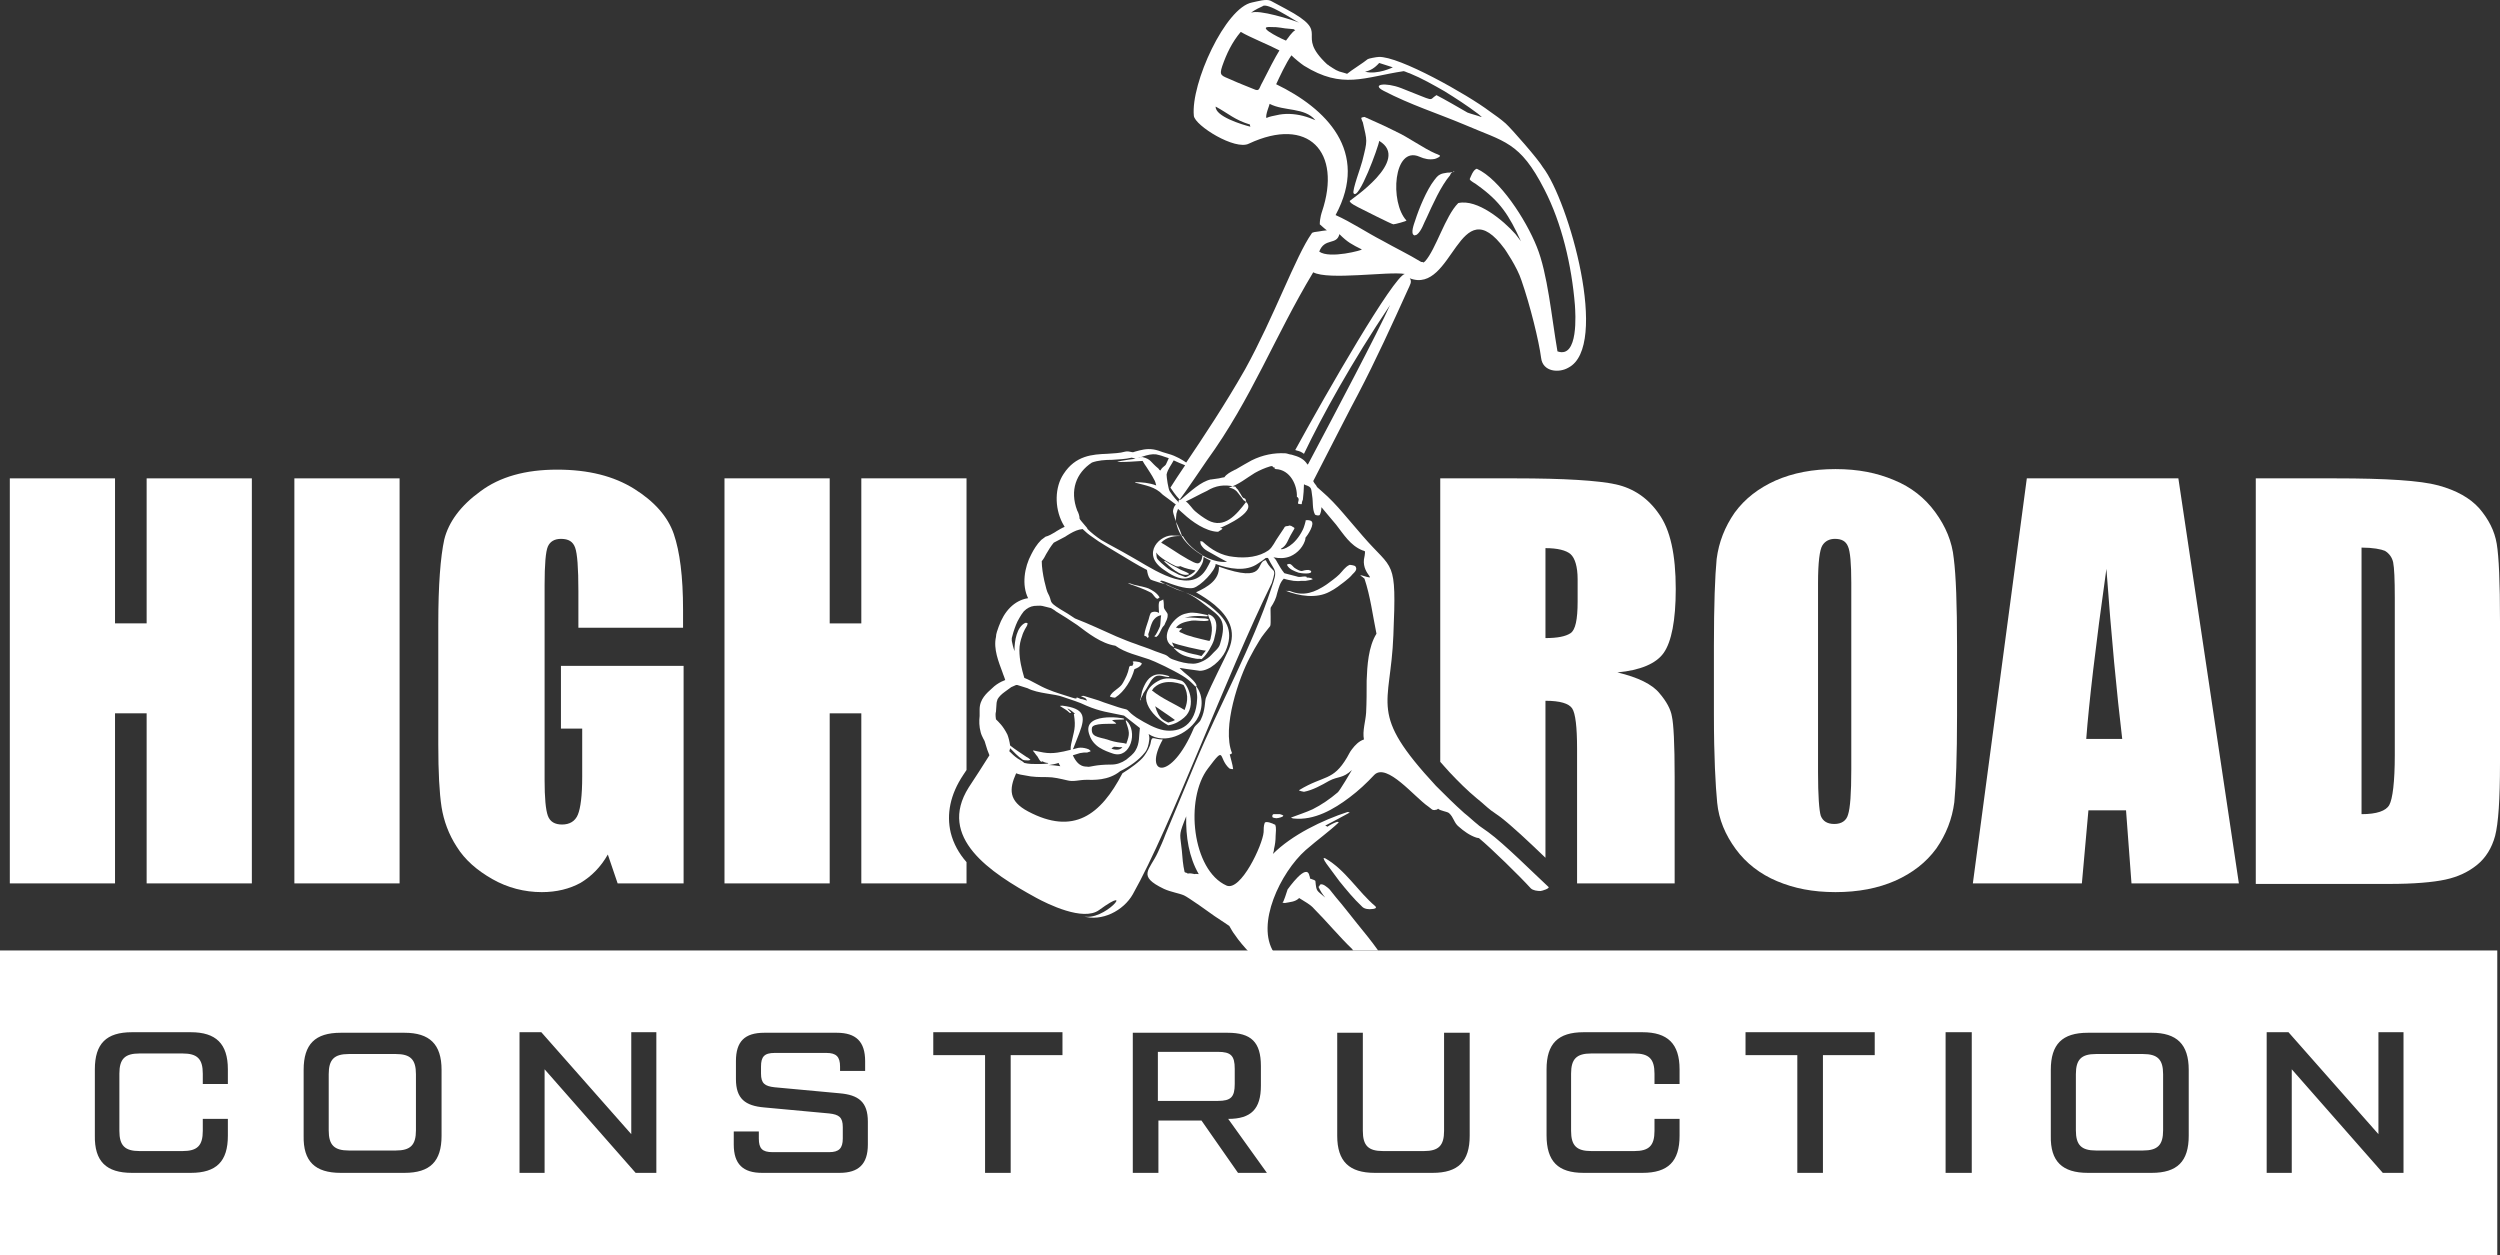<?xml version="1.0" encoding="UTF-8"?> <svg xmlns="http://www.w3.org/2000/svg" id="a" viewBox="0 0 458.6 230.25"><rect x="0" y="0" width="458.6" height="230.25" fill="#333333" stroke="none"/><path d="m359,131.25c0,7.5-.2,12.8-.5,15.9-.4,3.1-1.5,5.9-3.3,8.5-1.9,2.6-4.4,4.5-7.5,5.9-3.2,1.4-6.8,2.1-11,2.1s-7.6-.7-10.7-2-5.7-3.3-7.6-5.9c-1.9-2.6-3.1-5.4-3.4-8.5s-.6-8.4-.6-16.1v-12.7c0-7.5.2-12.8.5-15.9.4-3.1,1.5-5.9,3.3-8.5,1.9-2.6,4.4-4.5,7.5-5.9,3.2-1.4,6.8-2.1,11-2.1s7.6.7,10.7,2c3.2,1.3,5.7,3.3,7.6,5.9,1.9,2.6,3.1,5.4,3.4,8.5.4,3.1.6,8.4.6,16.1v12.7Zm-19.4-24.4c0-3.5-.2-5.7-.6-6.6-.4-1-1.2-1.4-2.4-1.4-1,0-1.8.4-2.3,1.2s-.8,3.1-.8,6.9v34.7c0,4.3.2,7,.5,8,.4,1,1.2,1.5,2.5,1.5s2.2-.6,2.5-1.7c.4-1.2.6-3.9.6-8.3v-34.3h0Z" style="fill:#fff;"></path><path d="m399.6,87.75l11.1,74.3h-19.7l-1-13.4h-6.9l-1.2,13.4h-20l9.9-74.3h27.8Zm-10.3,47.8c-1-8.4-2-18.8-2.9-31.2-2,14.2-3.2,24.6-3.7,31.2h6.6Z" style="fill:#fff;"></path><path d="m413.9,87.75h14.5c9.3,0,15.6.4,18.9,1.3,3.3.9,5.8,2.3,7.5,4.2,1.7,2,2.8,4.1,3.2,6.5s.6,7.1.6,14.2v26c0,6.7-.3,11.1-.9,13.4-.6,2.2-1.7,4-3.3,5.3s-3.5,2.2-5.8,2.7-5.8.8-10.4.8h-24.4v-74.4h.1Zm19.3,12.7v48.9c2.8,0,4.5-.6,5.1-1.7.6-1.1,1-4.2,1-9.1v-28.9c0-3.4-.1-5.5-.3-6.5-.2-.9-.7-1.6-1.5-2.1-.7-.3-2.2-.6-4.3-.6Z" style="fill:#fff;"></path><path d="m304.4,127.15c-1.3-1.6-3.9-2.9-7.7-3.8,4.2-.4,7.1-1.6,8.5-3.6s2.2-5.9,2.2-11.7c0-6.3-1-10.9-3.1-13.8-2-2.9-4.7-4.7-7.9-5.4-3.2-.7-9.4-1.1-18.5-1.1h-13.7v52c.5.6,1.1,1.2,1.7,1.9,1.6,1.7,3.3,3.4,5,4.8.9.7,1.7,1.5,2.6,2.2h0c.6.4,1.1.8,1.7,1.2,2.1,1.6,5.5,4.8,8.3,7.5v-28.8c2.7,0,4.3.5,4.9,1.4s.9,3.4.9,7.4v24.7h17.9v-19.6c0-6-.2-9.7-.5-11-.2-1.3-1-2.8-2.3-4.3Zm-15-16.8c0,3.3-.4,5.2-1.3,5.8s-2.4.9-4.6.9v-16.5c2.2,0,3.8.4,4.6,1.1.8.7,1.3,2.3,1.3,4.6v4.1Z" style="fill:#fff;"></path><path d="m46.2,87.75v74.3h-19.3v-31.2h-5.8v31.2H1.8v-74.3h19.3v26.6h5.8v-26.6h19.3Z" style="fill:#fff;"></path><path d="m73.3,87.75v74.3h-19.3v-74.3h19.3Z" style="fill:#fff;"></path><path d="m125.4,115.15h-19.3v-6.7c0-4.3-.2-6.9-.6-8-.4-1.1-1.2-1.6-2.6-1.6-1.2,0-2,.5-2.4,1.4s-.6,3.3-.6,7.1v35.7c0,3.3.2,5.5.6,6.6.4,1.1,1.3,1.6,2.6,1.6,1.4,0,2.4-.6,2.9-1.8s.8-3.5.8-7v-8.8h-3.9v-11.5h22.5v39.9h-12.1l-1.8-5.3c-1.3,2.3-3,4-5,5.2-2,1.1-4.4,1.7-7.1,1.7-3.2,0-6.3-.8-9.1-2.4-2.8-1.6-5-3.5-6.5-5.9-1.5-2.3-2.4-4.8-2.8-7.3-.4-2.6-.6-6.4-.6-11.5v-22.1c0-7.1.4-12.3,1.1-15.5.8-3.2,3-6.2,6.6-8.8,3.6-2.7,8.3-4,14.1-4s10.4,1.2,14.1,3.5c3.7,2.3,6.2,5.1,7.3,8.3s1.7,7.8,1.7,13.9v3.3h.1Z" style="fill:#fff;"></path><path d="m174.4,152.75c-.8-3.4-.1-7,2.3-10.6l.6-.9v-53.5h-19.3v26.6h-5.8v-26.6h-19.3v74.3h19.3v-31.2h5.8v31.2h19.3v-3.9c-1.4-1.6-2.4-3.4-2.9-5.4Z" style="fill:#fff;"></path><path d="m214.3,133.05c1.3-.2,2.2-.8,2.9-1.4,2.5-2.1.7-6.4-.5-6.8-1.4-.4-3-.7-4.3.1-4.3,2.4-1.4,6.3,1.9,8.1Zm-2.6-6.9c2.1-2,5.4-.5,5.4-.5,1.2,2,.5,3.8.2,4.6-1.9-1.2-4-2-6-3.6.3-.3.1-.2.4-.5Zm3.8,5.9c.1.1-.8.4-1.2.5-.8-.4-1.7-.6-2.4-3,1.1.8,2.4,1.6,3.6,2.5Z" style="fill:#fff; fill-rule:evenodd;"></path><path d="m207.7,122.15c-.5-.1-.6.2-.6.4-.2,1-.6,1.8-1.1,2.7-.5,1-2,1.5-2.4,2.5,0,.1.9.3,1,.2,1.7-1.1,3-3.3,3.5-5.2.5-.2,1-.4,1.3-.9.2-.2-.2-.3-.4-.4-.1,0-1.3-.3-1.2,0,0,0,0,.1.1.1,0,.1,0,.3-.1.4,0,0,0,.1-.1.2Z" style="fill:#fff; fill-rule:evenodd;"></path><path d="m234,149.35h-.4c-.1.1-.2.1-.2.3v.2c0,.1.3.2.4.2.2,0,.4.1.6,0h.1c.1,0,.3-.1.4-.1.2-.1.4-.1.5-.3.1-.1-.6-.3-.6-.3h-.8Z" style="fill:#fff; fill-rule:evenodd;"></path><path d="m238.8,104.75c-.4,0-.9-.3-1.2-.5-.4-.2-.7-.9-1.2-.8l-.3.1v.1c.4.8,1.3,1.1,2.1,1.4.3.1,2.6.4,2.3-.3-.1-.1-.4-.2-.5-.2-.5,0-.9.1-1.2.2Z" style="fill:#fff; fill-rule:evenodd;"></path><path d="m245.7,161.65c1.3,1.6,2.6,3.2,4.2,4.7.4.4,1.2.5,1.8.4.2,0,1-.1.6-.5-3.2-2.7-5.5-6.7-9.2-8.8,0,0-.3-.1-.3,0,.2.7.8,1.3,1.2,1.9.5.7,1.1,1.5,1.7,2.3Z" style="fill:#fff; fill-rule:evenodd;"></path><path d="m209.2,128.45c.1-.4.3-.8.4-.9.1-.5.4-.6,1.1-1.9,1.2-2.3,2-1.7,3.2-1.5.2,0,.5.1.6,0s-.3-.2-.3-.2c-1.4-.4-2.4-.4-3.4.5-.5.5-.8,1.1-1.1,1.8-.3.7-.3,1.3-.5,2-.1,0-.1.3,0,.2Z" style="fill:#fff; fill-rule:evenodd;"></path><path d="m212.6,112.25v.2h0c-.2-.2-.8-.3-1.1-.2-.1,0-.3.1-.4.2-.2.4-.3.8-.4,1.2-.3,1-.7,1.9-.8,2.9,0,0,0,.1.1.1s.5.2.4.3c0,0,.2.1.2,0,.3-.2-.1-.4.1-.8.2-.5.3-1.1.5-1.6.2-.6.7-1.5,1.8-1.7-.1.5-.1,1.5-.2,2-.1.3-.8,1.8-1,1.8q-.1,0,0,.1c.4.1.2.2.4,0,.4-.2.7-1.1,1-1.6,0,0,.2-.3.4-.5.3-.8.6-1,.6-1.9,0-.4-.7-.9-.7-1.4,0,0,0-.9-.1-1.3-.1-.2.2-.1-.6.2-.4.1-.2,1.7-.2,2Z" style="fill:#fff; fill-rule:evenodd;"></path><path d="m207.4,107.05c-.1,0-.6-.1-.4,0,1.4.5,2.9,1,4.2,1.7.4.3.6.9,1.1,1.1.1,0,.5-.3.4-.3-.5-.8-1.2-1.2-2-1.6-1-.4-2.4-.5-3.3-.9Z" style="fill:#fff; fill-rule:evenodd;"></path><path d="m243.9,108.55c1-.5,1.9-1.2,2.8-1.9.5-.4,1-.8,1.4-1.3.4-.4,1-.9.5-1.5-.1-.1-1-.3-1.1-.2-.8.4-1.2,1.1-1.8,1.7-.7.7-1.6,1.3-2.4,1.9-2.1,1.4-4.1,2.2-6.6,1.2-.2-.1-.7,0-.9-.1,2.5,1,5.7,1.5,8.1.2Z" style="fill:#fff; fill-rule:evenodd;"></path><path d="m215.2,118.65h.2c-.2-.3-.3-.5-.4-.8.7.4,5.5,1.5,6.2,1.5-.2.2-.6.8-.8,1-1.2-.4-1.8-.3-3.3-.9-.9-.3-.8-.3-1.7-.6-.1,0-.3-.1-.1,0,0,0,.8,1,1.9,1.4.5.2,2.2.7,2.8.6.5,0,.3.2.6-.1.8-.7,1.8-2.4,2.1-3.4.4-1.6,1-3.8-.8-4.6,0,0-.3-.1-.3,0,.1.5.5,1.1.6,1.7.2.8.1,1.7-.1,2.5,0,.2-.1.4-.2.6h-.2c-1.7-.4-3.9-.9-4.8-1.4-.4-.2-1-.2-.1-.8.2-.2-.6-.1-.7-.1-.1-.1-.2-.1-.4-.1.7-.9,1.8-1.1,2.9-1.3,1-.1,2,.2,3,0,0,0,.1,0,.1-.1v-.1c0-.1-.6-.2-.6-.2-1.2,0-2.6-.3-3.8-.1,1.2-.4,2.6-.4,3.7-.3.7.1.8-.2.1-.3-1-.2-2.1-.5-3.1-.3-.5.1-.9.2-1.3.4-2,1-4,4.5-1.5,5.8Z" style="fill:#fff; fill-rule:evenodd;"></path><path d="m260.4,28.75c.9.4,1.8.6,2.8.4.1,0,1.4-.5.8-.7-.2-.1-.4-.2-.7-.3-2.1-.9-5-3-7.2-4-.1-.1-.2-.1-.4-.2h0c-1.8-.9-3.6-1.7-5.4-2.5-.1,0-.6.1-.6.2.1.4.2.6.3.8.8,3.6.9,3.1-.1,7.1-.2.9-1.9,5.4-1.6,5.9.9,1.5,4.6-8.6,4.7-9.6,5.9,3.5-5.4,10.9-5.4,11v.1h0c.3.5,1.1.8,1.6,1.1.6.3,6.1,3.1,6.4,3.1s2.5-.6,2.4-.7c-3.1-3.3-2.4-13.8,2.4-11.7Z" style="fill:#fff; fill-rule:evenodd;"></path><path d="m213.8,102.95c-.1,0-.4,0-.3,0,1,.9,3.1,3,4.6,2.4v-.1c-.5-.4-1.4-.6-2-1-.7-.4-1.5-.7-2.3-1.3Z" style="fill:#fff; fill-rule:evenodd;"></path><path d="m266.4,31.65h0c.6-.2.4-.4,0,0Z" style="fill:#fff; fill-rule:evenodd;"></path><path d="m266.4,31.55c-.2.1-1.7.1-2.3.5-.4.2-.7.6-1,1-1.4,1.8-2.8,5.2-3.5,7.4-.2.6-.9,2.4-.2,2.7.1.1.4-.1.5-.1.9-.7,1.3-2.2,1.8-3.1,1.1-2.4,2.6-5.8,4.3-7.8.1-.3.2-.4.4-.6-.2.1-.4.1-.8.2.3,0,.6-.1.8-.2Z" style="fill:#fff; fill-rule:evenodd;"></path><path d="m201.7,137.15c.8.5,1.6.8,2.5,1.1,3.2,1,4.6-4.1,2.4-6.1,0,0-.1,0-.1.1.7,2.1.8,2.3.1,4.2-.2-.1-.8-.2-1-.2-.8-.1-1.7-.3-2.5-.6-1.8-.5-3-.5-2.8-2.1.1-1,3.4-.7,4.4-.8.3,0-.7-.6-.7-.6.3-.2,2.2-.1,2.2-.2v-.1c-.1-.2-8.1-1.3-6.3,3.1.3.9,1,1.7,1.8,2.2Zm2.6-.1c-.2-.2,1.2.1,1.2,0h.4c-.5.7-1.5.5-2.3.2.6.2.2-.1.7-.2Z" style="fill:#fff; fill-rule:evenodd;"></path><path d="m458.1,230.25H0v-55.9h458.1v55.9Zm-433.9-15.1h10.8c4.7,0,6.8-2.1,6.8-6.8v-3.1h-4.6v2.2c0,2.7-1,3.7-3.7,3.7h-7.9c-2.7,0-3.7-1-3.7-3.7v-10.5c0-2.7,1-3.7,3.7-3.7h7.9c2.7,0,3.7,1,3.7,3.7v1.9h4.6v-2.7c0-4.7-2.2-6.8-6.8-6.8h-10.8c-4.7,0-6.8,2.1-6.8,6.8v12.1c-.1,4.8,2.1,6.9,6.8,6.9Zm38.3,0h11.7c4.7,0,6.8-2.1,6.8-6.8v-12.1c0-4.7-2.2-6.8-6.8-6.8h-11.7c-4.7,0-6.8,2.1-6.8,6.8v12.1c-.1,4.7,2.1,6.8,6.8,6.8Zm1.5-4.1c-2.7,0-3.7-1-3.7-3.7v-10.3c0-2.7,1-3.7,3.7-3.7h8.6c2.7,0,3.7,1,3.7,3.7v10.3c0,2.7-1,3.7-3.7,3.7h-8.6Zm51.8-21.7v18.7l-16.5-18.7h-4v25.8h4.6v-19l16.7,19h3.8v-25.8h-4.6Zm18.8,20.6c0,3.6,1.7,5.2,5.2,5.2h14.2c3.5,0,5.2-1.6,5.2-5.2v-4.2c0-3.6-1.7-4.9-5.2-5.2l-11.9-1.1c-1.8-.2-2.5-.7-2.5-2.5v-1.3c0-1.8.6-2.5,2.5-2.5h9.5c1.8,0,2.5.7,2.5,2.5v.8h4.6v-1.8c0-3.6-1.7-5.2-5.2-5.2h-13.3c-3.6,0-5.2,1.6-5.2,5.2v3.3c0,3.6,1.7,4.9,5.2,5.2l11.9,1.1c1.8.2,2.5.7,2.5,2.5v2.1c0,1.8-.7,2.5-2.5,2.5h-10.4c-1.9,0-2.5-.7-2.5-2.5v-1.3h-4.6v2.4Zm60.3-20.6h-23.7v4.2h9.5v21.6h4.7v-21.6h9.5v-4.2Zm37.5,25.8l-7.1-9.9c4.2,0,6-1.8,6-6.1v-3.6c0-4.4-1.8-6.1-6.1-6.1h-17.4v25.7h4.7v-9.6h7.9l6.7,9.6h5.3Zm-20-22.2h11c2.4,0,3.1.7,3.1,3.1v2.8c0,2.4-.7,3.1-3.1,3.1h-11v-9Zm39.8,22.2h10.6c4.7,0,6.8-2.1,6.8-6.8v-18.9h-4.7v18c0,2.7-1,3.7-3.7,3.7h-7.5c-2.7,0-3.7-1-3.7-3.7v-18h-4.7v18.9c0,4.7,2.2,6.8,6.9,6.8Zm38.3,0h10.8c4.7,0,6.8-2.1,6.8-6.8v-3.1h-4.6v2.2c0,2.7-1,3.7-3.7,3.7h-7.9c-2.7,0-3.7-1-3.7-3.7v-10.5c0-2.7,1-3.7,3.7-3.7h7.9c2.7,0,3.7,1,3.7,3.7v1.9h4.6v-2.7c0-4.7-2.2-6.8-6.8-6.8h-10.8c-4.7,0-6.8,2.1-6.8,6.8v12.1c0,4.8,2.1,6.9,6.8,6.9Zm53.4-25.8h-23.7v4.2h9.5v21.6h4.7v-21.6h9.5v-4.2Zm13,0v25.8h4.8v-25.8h-4.8Zm26.1,25.8h11.7c4.7,0,6.8-2.1,6.8-6.8v-12.1c0-4.7-2.2-6.8-6.8-6.8h-11.7c-4.7,0-6.8,2.1-6.8,6.8v12.1c-.1,4.7,2.1,6.8,6.8,6.8Zm1.5-4.1c-2.7,0-3.7-1-3.7-3.7v-10.3c0-2.7,1-3.7,3.7-3.7h8.6c2.7,0,3.7,1,3.7,3.7v10.3c0,2.7-1,3.7-3.7,3.7h-8.6Zm51.8-21.7v18.7l-16.5-18.7h-4v25.8h4.6v-19l16.7,19h3.8v-25.8h-4.6Z" style="fill:#fff; fill-rule:evenodd;"></path><path d="m190,164.65c2.2,1.2,8.7,4.4,11.6,2.3,7-5.1.9,2.3-3,1.1,3.5,1.1,7.5-1,9.2-4,7.1-12.6,17.2-40.3,25.5-57.1,1-3.2.2-1.5-1.1-4.2-2,.3.4,4.4-8.6,1.2.1,2.4-2,3.7-4.2,4.7,1.2.7,2.3,1.4,3.4,2.3,2.5,2.1,4.1,4.7,2.6,8.2-.8,1.8-3.1,6.2-4.2,8.9-.2.6-.1,2.3-.9,3.9-.2.6-1,1-1.3,1.6-4.2,10-9.4,8.7-5.7,2.1-1.6,0-2-.8-2.2.5-.1.8-.7,1.8-1.2,2.5-.7,1-2.7,2.4-4,3.2-4,7.7-9,11.4-17.3,7-3.6-1.9-3.5-4.1-2.2-7,.5.2,1,.3,1.7.4,1.3.3,2.6.3,4,.3,1.2,0,2.4.3,3.7.6,1.1.3,2.2-.1,3.4-.1h.2c1.1,0,3.9.2,6.1-1.6,1.7-.8,3.5-2.1,4.5-3.4.5-.6.7-1.4.8-2.2.1-.5,0-.9-.1-1.2,3,2,7.1,0,8.8-2.6,1.1-1.7,1.4-4.3-.1-6.2-.1-.1.3,1.6.2,2.4-.2,4.7-3.1,6.2-6.1,5.7-1.6-.3-3.2-1.2-5-2.3-1.9-1.3-1.3-1.4-2.2-1.6-.5-.1-1.5-.4-3.8-1.2-1.2-.5-2.5-.8-3.7-1.2-.1,0-.7,0-.4.1,1,.5.5.1,1,.7.1.2-.9-.3-1.1-.2-1.7-.8.1.3-1.7-.3-1.5-.5-3-.9-4.4-1.5-1.5-.6-2.8-1.5-4.3-2.1h0c-.5-1.7-.9-3.3-.9-5.1,0-.9.2-1.8.5-2.6.1-.4.3-.8.5-1.2s.5-.7.5-1.1c0-.1-.3-.1-.4-.1-1.6.7-2,3.4-2,4.9v.3c-.1-.3-.2-.6-.3-1-.1-.3-.1-.6-.2-.9v-.5c.1-.4.2-.8.3-1.1.3-.9.6-1.8,1.1-2.6.2-.4.5-.8.8-1.2.6-.6,1.2-.9,1.9-1,.3,0,1.1-.1,1.5,0l1.6.4c.3.2.7.4.9.6,1.3.8,2.6,1.6,3.9,2.5,2,1.5,4.4,3.4,7,3.8,1.8,1.3,4.2,1.8,6.2,2.5.9.3,4.3,1.9,6.1,3,1.8,1.1,2.3,2.1,2.5,2,.1,0,.4-.3-1-1.6-.4-.4-1.1-.9-1.6-1.4-.7-.7-.9-.4,3.3.1,1.8,0,3.9-1.9,4.7-3.6,1.5-3.4.4-5.6-2.1-7.7-1-.9-2.1-1.6-3.3-2.2-1.1-.6-2.3-1-3.5-1.4-.7-.3-2.5-1.1-3.1-1.5.1,0,0-.3.8,0,1.3.5,3.9,1.5,5.3,1.2,1.3-.3,4.1-3.2,4.1-4.4,2.4.9,5.6,1.5,7.8-.1.5-.3,1-.7,1.4-1h.4c1.3,2.7,1.9,1.9.6,5.6-3.4,10.4-9.6,21.6-13.9,31.9-1.3,3.1-2.4,5.8-2.5,6-1,2.4-2,4.8-3,7.2-.4,1.1-.9,2.2-1.4,3.3-1.5,3.3-3.9,4.3,1.1,6.7,1.3.6,2.8.8,3.7,1.2.7.3,4.8,3.2,5.6,3.8.9.6,1.8,1.2,2.7,1.8.3.5.6,1.1,1,1.6.8,1.2,1.7,2.2,2.7,3.3h4.5c-3.4-5.2,1.2-14.7,5.8-18.8,2.3-2,4.3-3.4,6.1-5.1l-.3-.1c-.6.2-1.2.5-1.8.9-.1-.1-.2-.1-.4-.2,1.5-.8,3.1-1.6,4.5-2.4,0,0-.3-.1-.4-.1-4.6,1.5-10.2,4.2-13.7,7.7.1-.3.2-.6.2-.9.2-.8.3-1.6.3-2.4,0-.6.2-1.5-.1-2.1h-.1c-.3-.2-1.6-.7-1.8-.3-.2.5-.2,1.2-.2,1.7-.2,2.4-4.2,10.9-6.8,9.8-6.3-2.8-7.7-15.9-3.4-21.5,3.3-4.4,1.8-1.9,3.9,0,.1.1.8.2.7.1-.1-.9-.4-1.7-.6-2.6v-.1h.2c.1-.1.2-.2.2-.2-1.9-4.7,1.3-13.9,3.3-17.6.5-1,1.1-2,1.7-3,.5-.9,1.4-1.9,2-2.7.2-.3,0-3.2.1-3.4.6-.9,1-1.7,1.2-2.7.3-1,.5-1.9,1.2-2.6.6.2,1.2.3,1.8.4.3,0,.9.1,1.4,0h.8c.4-.1.9-.1,1.3-.3.1,0-.3-.2-.3-.2-.3-.1-.5-.1-.8-.1v-.1c0-.1-.4-.1-.4-.1-.5,0-.9.2-1.4,0-.8-.2-1.5-.4-2.3-.6-.7-.9-.7-1-1.3-2-.2-.4-.4-.7-.7-.9h.1c1,.2,2,.2,3-.2,1.4-.6,2.5-1.9,2.8-3.3h-.1c.5-.6,1.9-2.7,1.1-3.2-.2-.1-.7-.2-1-.1.1,0-.4,1.6-.5,1.7-1.5,3.1-3.7,3.7-4,3.6q-.1,0,0-.1c1.1-.6,1.2-1.6,2-2.9.1-.2.3-.5.4-.7.2-.3-.2-.3-.4-.5-.1-.1-.6-.2-.6-.1-.1.1-.3,0-.5.1-.2,0-.3.2-.4.4-.3.5-.7,1-1,1.5-.6.8-1,1.9-1.8,2.5-1.7,1.2-4.1,1.5-6.4,1.2-2.2-.2-4.1-1.3-5.7-2.8l-.4-.1c0,.5,0,.6.4,1.1.3.4.8.7,1.2.9.3.2,3.2,1.8,3.3,1.8-2.9.4-7-2.3-8.4-4.8-.5-.8-.9-1.8-1-2.8,0-.4.1-.9.1-1.2,0-.1.3-.9.3-.9h0c.4.4.9.8,1,.9,1.6,1.5,4.1,3.2,6.2,3.3,0,0,.3,0,.3-.1h0c.1-.1.4-.2.6-.4s-.4-.2-.4-.2c.8-.3,7.6-3.3,4.3-5.1-.2-.3-.4-.6-.6-.8-.1-.1-.2-.3-.3-.4-.4-.6-1-1-1.8-1.1,1.8-.5,3.3-1.8,4.8-2.7.9-.5,1.8-.9,2.8-1.2.7-.2.3.3.9.2-.1,0-.1.1-.1.2l.2.1c2.7.1,4,3,3.9,5.1,0,0,.1.1.2.1q0,.1.1.2c.1.3-.1.6-.1.9,0,.1.7.2.7.1,0-.3.1-.6.2-.8.1-.7.2-2.2.2-2.8,0,0,.1,0,.2.1,1.3.4,1.1.7,1.3,2,.2,1.1,0,2.4.5,3.4.1.2.8.3.9.1.2-.4.3-.9.3-1.4l.1.1c.8,1,1.7,2,2.6,3.1,1.4,1.8,2.6,3.8,4.8,4.7.1,0,.3.1.5.2,0,.5-.1,1-.2,1.5-.3,2.9,2.9,3.9-.4,2.9,0,0-.4,0-.3,0,.3.2.6.4.8.6,1.1,3.3,1.5,6.7,2.2,10.1-1.5,2.4-1.7,5.9-1.8,8.6,0,2,0,4-.1,5.9-.1,1.6-.7,3.3-.4,4.9-.9.3-1.6,1-2.2,1.8-.4.5-.6,1-.9,1.5-2.6,4.4-4.2,3.2-8.8,6-.1.1.8.3.9.3,1.6-.3,3.2-1.2,4.6-2,1.7-.9,2.5-.4,4.2-2-.1.2-2.3,3.9-2.6,4.1-1.4,1.2-3,2.3-4.6,3.1-1.3.6-2.6,1-3.9,1.5-.2.1.4.2.4.2,3.8.4,7.4-1.7,10.3-3.9,1.6-1.2,3.1-2.6,4.5-4.1,2.3-2.3,7.4,4.1,9.9,5.8.6.4.7.8,1.4.6.2,0,.3-.1.4-.2.4.4,1.6.5,2,.8.9.8.9,1.8,1.8,2.5.9.8,2,1.6,3.2,2,.1,0,.3.1.5.1,2.3,1.9,7.5,7,9.5,9.2.4.4,1.2.5,1.8.5.2,0,1.9-.5,1.4-.8-2.6-2.4-8.1-7.9-11-10-.6-.4-1.1-.8-1.7-1.2l-.1-.1c-.9-.7-1.7-1.5-2.6-2.2-1.8-1.6-3.5-3.3-5.2-5-12.5-13.5-8.3-14.4-7.8-27.6.6-14.3,0-11.7-5.6-18.2-1.2-1.4-2.4-2.8-3.6-4.2s-2.5-2.8-3.9-4c-.3-.3-.6-.5-.9-.8-.1-.2-.2-.4-.4-.6-.1-.1-.2-.3-.3-.5,3.3-6.4,7.1-13.9,8.2-15.9,3.3-6.3,6.3-12.9,9.2-19.3.3-.7.8-1.4.3-2,8,3.1,9-16.8,17.4-5.4,0,0,2.3,3.3,3.1,5.8,1.6,4.6,3.2,11.1,3.6,14.2.3,2.6,3.3,2.8,5,1.8,7.6-3.9.1-30.6-4.7-36.8-.8-1.4-5.7-7-6.8-8-.9-.8-1.9-1.5-2.9-2.2-4.1-3.1-16.7-10.2-20.4-10-.4,0-1.9.3-2,.4-.7.6-3.1,2.1-3.8,2.7,0,0-.2-.1-.6-.2-1.3-.3-1.6-.6-2.7-1.3-.1-.1-.2-.2-.3-.2-6.3-5.9,1.2-5.5-7.6-10.2-.9-.5-1.9-1-2.8-1.5-.8-.4-2.4.1-3.4.3-4.9.9-11.3,14.9-10.7,20.8.2,1.8,7.6,6.4,10.1,5.1,10.9-5.1,17.1,1.5,13.4,12.5,0,0-.4,1.1-.4,2.3,0,0,1.1,1,1.3,1.1-.7.1-1,.1-1.4.2-.6.1-1.3.1-1.4.4-2.9,4.1-6.9,15.3-12.2,24.9-3.7,6.5-7.7,12.5-10.8,17.1-.6-.4-1.8-1.2-3.3-1.6-.3-.1-.7-.2-1-.3-.5-.2-1.1-.4-1.7-.5-1.3-.2-2.3.1-3.4.4l-.3.1h-.2c-.4-.1-.9-.2-1.3-.1-1,.3-2.1.3-3.3.4-2.7.1-5.8.3-8,3.7-1.6,2.4-1.7,6.1-.2,9,.1.2.3.5.4.7-.5.2-1,.5-1.5.8l-.3.2c-.5.3-1.2.7-1.7.8l-.8.6c-.8.8-1.4,1.8-1.8,2.6-1.3,2.4-1.8,5.7-.6,8.1h-.1c-1.2.2-2.3.8-3.2,1.7-.9.9-1.6,2.1-2.1,3.5-.2.6-.5,1.3-.5,1.9-.5,2.2.5,4.6,1.2,6.5l.1.3c.1.3.3.7.4,1.1-.2.1-.5.2-.7.3-.6.3-1.2.7-1.7,1.2-1,.9-2.3,2-2.3,3.9v1.2c-.1.9-.1,1.9.2,3,.1.4.3.8.5,1.2.2.3.3.6.4,1,.2.7.4,1.3.7,2-1.2,1.9-2.6,4.1-3.8,5.9-5.8,9.2,3.9,15.6,12.3,20.2Zm29.9-4.3c-.3,0-.6-.1-.7,0-.4-.1-1-.2-1.3-.1-.2-.1-.3-.2-.5-.2l-.1-.1c-.3-1.3-.4-2.6-.5-3.9-.3-3-.6-2.7.4-5.3.1-.3.3-.7.4-1-.1,3.7.5,7.5,2.3,10.6Zm.7-58.5c-.1.6-.2,1.1-.6,1.4-.4.3-1.2-.1-3.5-1.5-.5-.3-3.2-2.1-3.5-2.2,1-1.1,2.6-1.3,4-1.2.8,1.5,2.3,2.7,3.6,3.5Zm-1.3,2.8c-.2.3-.5.5-.8.7-.2.1-.4.2-.7.4-.2.1-.3.1-.4.1s-.9-.4-1.1-.4c-.5-.3-1-.5-1.5-.8-.7-.4-1.2-.9-1.8-1.4-.9-.9-.8-.7-.9-1.9h0c.5.9,2.7,2.1,3.6,2.5.3.1.6.1.8,0,1.1.5,1.9.6,2.8.8Zm7.1-15.4h.2c.1.2.3.4.5.6.1.2.2.3.3.5.4.5.4,1,1,1.1,0,.1.1.1.1.2s.1.3.1.4c-1.8,2.4-4,5-7,3.4-.9-.5-1.7-1.1-2.4-1.7-.4-.3-1-1.3-1.7-1.8h.1c1.3-.6,2.5-1.3,3.8-1.9,1.6-1,3.2-1.2,5-.8Zm26.6-77.7q1.2.4,2.5.8s-2.8,1.4-5.1.8c1-.2,1.8-.7,2.6-1.6Zm-21.4-10.4c.8-.8,5.5,2.4,6.7,3-1.2-.5-7.5-2.5-8.8-1.8.5-.5,2.1-1.2,2.1-1.2Zm6,4.4c-.5.2-1.4,1.5-1.7,1.9-.1,0-5.3-2.4-3.2-2.5,2.6,0,1.7.2,4.6.4.1.1.2.1.3.2Zm-14.6,14c2.4,1.3,3.4,2.4,6.3,3.3,0,.2,0,.3.1.4-1.6-.4-6.5-1.9-6.4-3.7Zm7-3.2c-1.2-.5-2.8-1.1-4.1-1.7-1.8-.8-2.3-.7-1.7-2.5.8-2.3,1.8-4.4,3.4-6.3,1.7,1,5.2,2.4,7.1,3.4-.7,1.1-2.1,3.8-3.1,5.8-.7,1.2-.5,1.8-1.6,1.3Zm9,4.9c-1.6-.4-3.3-.5-4.9-.1-.4.1-1.2.2-1.8.5-.2-.6.6-2.4.6-2.6,2.7,1.4,6.4.6,8.4,3-.7-.3-1.5-.6-2.3-.8Zm-4.9-5.8c.6-1.3,1.8-3.9,2.8-5.3.6.6,1.7,1.5,2.3,1.9,7.1,4.4,11,2.1,18.3,1,.4.1.7.3,1.1.4,2.2.9,4.3,2.1,6.4,3.3,2.1,1.3,4.1,2.6,6.1,4.1.2.2.4.3.6.5l.1.1h-.1c-.8-.3-1.7-.5-2.5-.8-1.2-.7-4.5-2.6-5.7-3.2-1.6,1,.2,1.3-6.5-1.3-2.9-1.1-5.5-.7-3.2.5,5,2.6,9.8,4.1,14.8,6.2,7.4,3.2,10.2,3.1,14.7,11.9,3.2,6.2,5,13.9,5.6,21.2.1,1.5.7,9.9-3.2,8.5-1.1-6.4-1.8-14.3-3.8-19.2-2-5-6.8-12.4-11-14.3-.7.2-1.1,1.5-1.3,1.9.1.4,1.1.8,1.4,1.1,4.2,3,5.8,5.5,8,10.3-.3-.4-.7-.9-1-1.3-2.2-2.5-7-6.5-10.5-5.7-2.4,2.4-4.1,8.5-6.1,10.7-.1,0-.1.1-.1.1-.1,0-.1.1-.2.1-.1-.1-.2-.1-.4-.1-2.3-1.4-4.8-2.6-7.1-3.9-2.9-1.5-5.7-3.4-8.6-4.7,6.3-11.7-1.8-19.6-10.9-24Zm11.6,27.5c1.5,1.5,2.3,1.9,4.1,2.8.3.1-5.9,1.8-7.8.4,1-2.6,3.2-1.1,3.7-3.2Zm-30.4,41.5c.6.3,1.6.7,2.1.9-1.1,1.6-2,3-2.7,4.1.2.3,1,1.5,1.7,2.2.8-1,5-7.2,5-7.2,8.2-11.3,12.4-22.7,19.5-34.5,2.8,1.5,13.7-.2,16.8.3-2.1.5-14.2,21.5-20.1,32.3.1,0,.2.1.3.1.5.1.9.3,1.3.6,3.3-6.9,8.7-16.7,15.8-27.3-2.4,5.3-9.8,19.3-15.1,29.3,0,0,0-.1-.1-.1-.5-.8-1.3-1.3-2.4-1.6-.3-.1-.6-.2-.8-.2-.4-.1-.6-.2-.9-.2-2-.1-4.1.3-6.1,1.3-.9.5-1.8,1-2.8,1.6-.1.1-.3.1-.4.2-.6.3-1.4.7-1.8,1.3-.2,0-.5.1-1,.2l-1.4.2h-.1c-1.8.4-3.6,2.1-5.5,3.7h0c-.1,0-.2,0-.3.1-.2.1-.1.3,0,.5h0c-1.3-1.4-1.4-1.7-1.7-2.1-.3-.4-.6-2.6-.6-3.1.2-1,.9-1.8,1.3-2.6Zm-6-.6l.3-.1c.9-.3,1.7-.5,2.5-.4.4.1.9.2,1.4.4.3.1.6.2.9.3-.1.3-.3.6-.5,1.1-.2.4-.6.4-1,1.1-.1.2-.4-.3-.4-.3-1.5-1.2-1.3-1.7-2.9-2.1h-.1c-.1,0-.3,0-.8.1.2,0,.4,0,.6-.1Zm-9,1c1.1-.4,2.4-.5,3.7-.5,1.2-.1,2.4-.1,3.6-.4.1,0,.3.1.4.1l.3.1c-1.6.2-4.2.6-3,.6,1.4,0,2.8-.1,4.3-.2.2.4.5.8.7,1.1.5.8,1,1.5,1.4,2.3.2.3.3.7.4,1.1-1.3-.5-2.7-.6-3.8-.6-.2,0,0,.1,0,.1,1.8.5,3.6.7,5,2.2,0,0,1.9,1.4,2.4,1.8-.3.3-.4.6-.5,1-.1.5.2,1,.3,1.5.3,1,.9,1.9,1.2,2.9,0,.1.1.2.1.4-.5-.1-1-.1-1.4-.1-2.5-.4-6.2,3.3-2,6.2,1.3.9,2.9,2,4.5,1.6,1.1-.2,2-1.4,2.6-2.6.3-.6.2-.9.3-1.3.4.3.9.5,1.3.7-.5,1-1,2.1-1.9,2.8-3.4,2.7-9.5-1.8-13-3.7-1.7-1-3.5-1.9-5.2-2.9-.9-.6-1.8-1.3-2.6-2.1h.1l-1.1-1.3c-.2-.2-.3-.4-.4-.6.1-.2-.2-1.1-.4-1.4-1.4-3.7-.2-6.9,2.7-8.8Zm-8.4,16.8c.4-.7.9-1.5,1.4-2.1l2.1-1.1h0l.3-.2c.8-.5,1.5-.9,2.3-1.1l.6-.1c.5.5,1.1,1,1.7,1.4,1.6,1.2,3.3,2.1,4.9,3.1,1.7,1,3.4,2.1,5.2,3,.1.6.2,1.2.6,1.7.1.2,3,1,3.1,1,1.1.6,2.3,1,3.5,1.5s2.3,1.3,3.3,2.1c2.9,2.3,4.3,2.7,2.9,7.3-.2.8-1.1,1.4-1.6,2-.7.8-2.2,1.6-3.3,1.6-1.2,0-2.4-.3-3.5-.7-1.3-.4-.8-.7-2.1-1.1-.5-.2-.9-.3-1.4-.5-1.4-.6-2.8-1-3.5-1.3-1.2-.4-2.4-.9-3.6-1.4-2.5-1.1-5-2.3-7.6-3.3-.9-.6-1.8-1.2-2.7-1.7-2.4-1.5-1.3-1.2-2.3-3-.2-.3-1.1-3.6-1.1-5.8.4-.5.6-.9.8-1.3Zm-4.8,38.1s0-.1,0,0c.1,0,.2.1.3.1-.1-.1-.2-.1-.3-.1Zm5.3.6c.6-.1,1.2-.2,1.8-.4,0,.1.2.4.3.6-.7-.1-1.4-.2-2.1-.2Zm-9.7-9.8c0-.5.1-.9.1-1.4,0-.3.1-.6.2-.9h0c.3-.5.7-.9,1.4-1.4.4-.3.8-.6,1.1-.8.3-.1.6-.3.9-.4h.2l1.9.6c1.9,1,5,1,6.5,1.6,1.4.5,2.9.9,4.3,1.6,2.6,1.1,4,1.2,6.8,1.8q.1,0,.2.1c.9.7,1.9,1.5,2.8,2.2-.2,1.4,0,2.8-.8,4.1-.4.7-1.1,1.2-1.7,1.7q-1.3.9-2.7.9c-3.1,0-3.9.5-4.4.4-.3-.1-1.6.3-2.7-2.1l1.3-.4c.2,0,.5-.1.7-.1h.6c.2-.1.4-.1.6-.2.2-.1-.2-.3-.3-.4-.5-.2-1-.3-1.5-.3s-.9.2-1.4.3c.1-.2.2-.4.3-.7.3-.8.6-1.5.9-2.3,1.2-3.1.9-4.5-3.1-5-.1,0-.6,0-.4.1.6.4,1.2.7,1.7,1.2.1.1.3,0,.3,0-.2-.3-.5-.5-.7-.8.5.2,1,.6,1.4,1-.1,0-.3,0-.2.1.4,2.5,0,3-.5,5.4-.1.4-.1.7-.1,1.1-.2,0-2,.6-3.7.6s-3.4-.7-3.2-.4c.3.3.5.7.8,1,.2.3.4.8.7,1l.2-.1c.2.1.6.3,1,.3l.1.1c-.7.1-1.4.1-2.1.1s-1.5,0-2.3-.2c-.3-.3-.9-.6-1.2-.8-.6-.4-1.1-.9-1.6-1.4,0,0,.1,0,.1-.1s.1-.3.1-.4c.7.7,1.4,1.5,2.3,2.1.3.2,1.8.2,1.3-.1-.2-.2-.4-.3-.6-.4-1-.7-2-1.3-3-2.1-.1-.7-.3-1.5-.5-2-.8-1.6-1.6-2.3-2.1-2.8-.1-.7-.1-1.1,0-1.4Z" style="fill:#fff; fill-rule:evenodd;"></path><path d="m235.7,165.65c1-.2,1.9-.2,2.6-.9q.1,0,.2.1c.9.6,1.8,1,2.5,1.8,2.3,2.3,4.7,5.2,7.1,7.5,0,.1.1.2.2.2h4.5c-1.2-1.7-2.6-3.4-3.9-5s-2.5-3.2-3.8-4.7c-.4-.5-.8-1-1.2-1.5-.3-.3-1.4-1.3-1.8-.8-.1.1.1.1-.2.3,0,0-.1.1,0,.1.3.7.7,1.3,1.2,1.9-1.6-1.4-1.6-1-1.8-3,0-.2-.5-.3-1-.5,0-.2,0-.3-.1-.5-.5-2.5-3.9,2.4-4,2.5-.2.5-.7,2.4-1,2.5,0-.1.4,0,.5,0Z" style="fill:#fff; fill-rule:evenodd;"></path></svg> 